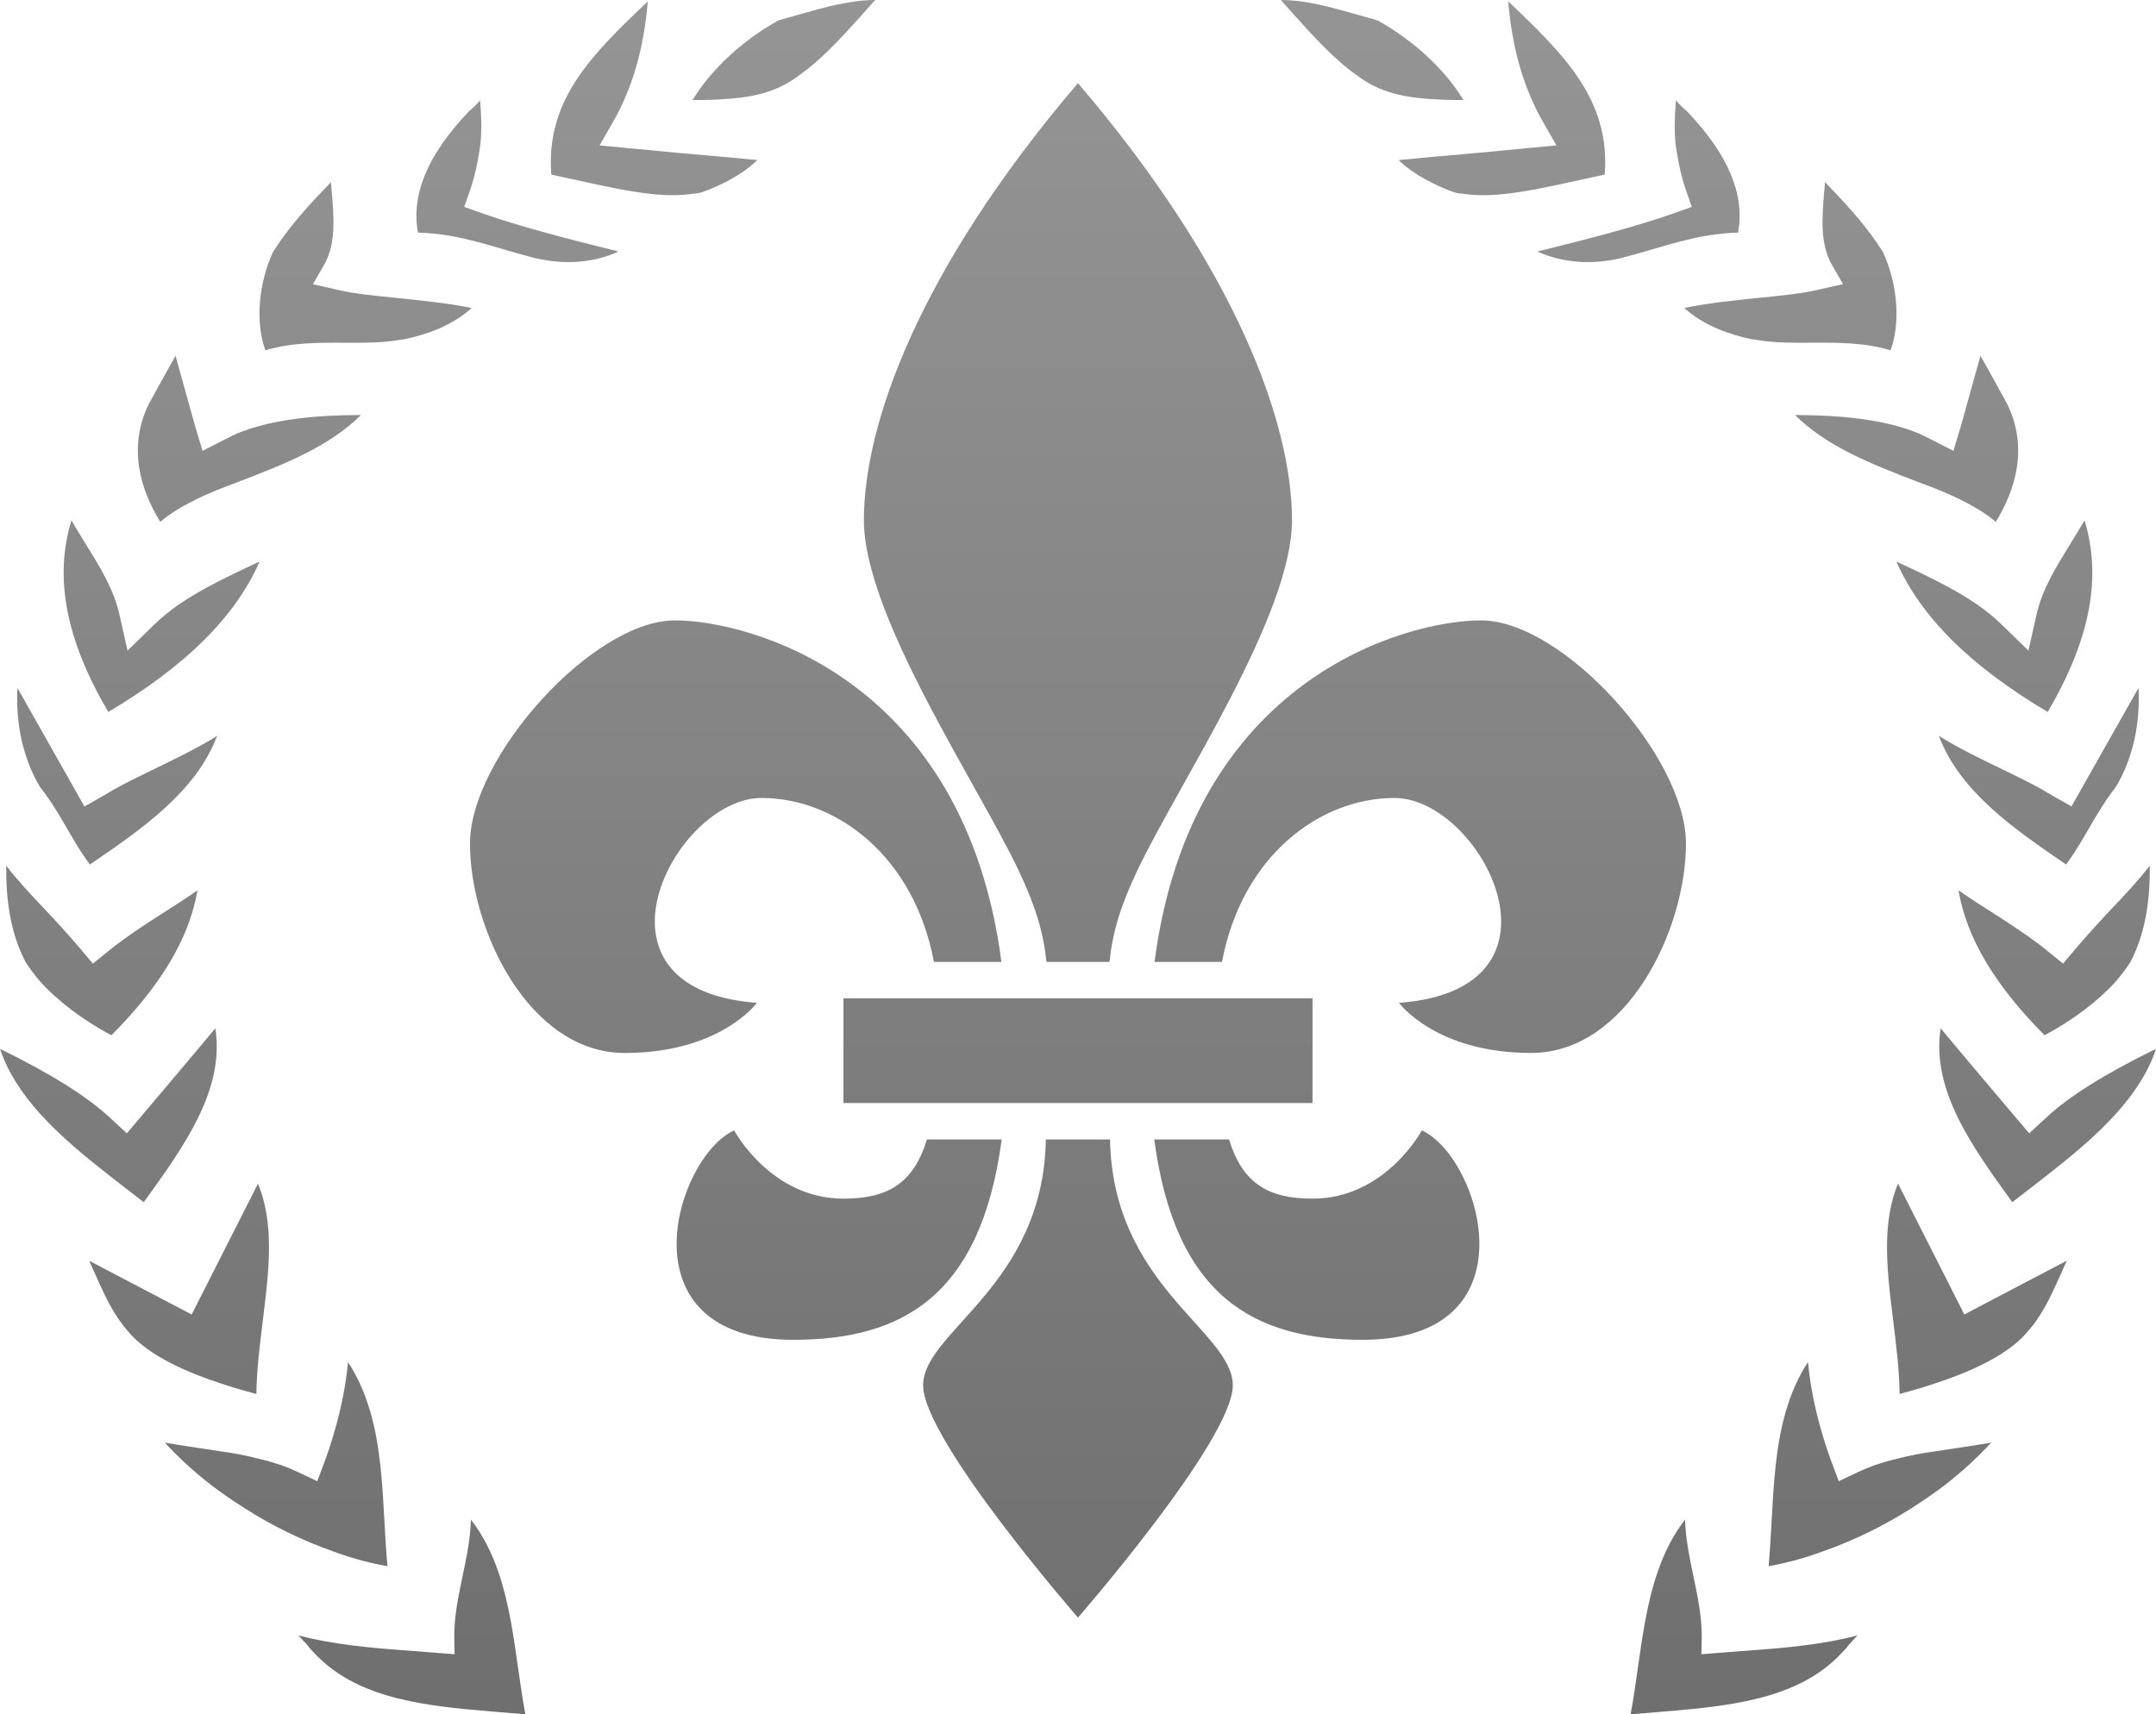 <?xml version="1.0" encoding="utf-8"?>
<!-- Generator: Adobe Illustrator 16.0.0, SVG Export Plug-In . SVG Version: 6.00 Build 0)  -->
<!DOCTYPE svg PUBLIC "-//W3C//DTD SVG 1.1//EN" "http://www.w3.org/Graphics/SVG/1.1/DTD/svg11.dtd">
<svg version="1.1" id="Layer_18" xmlns="http://www.w3.org/2000/svg" xmlns:xlink="http://www.w3.org/1999/xlink" x="0px" y="0px"
	 width="64.122px" height="51px" viewBox="0 0 64.122 51" enable-background="new 0 0 64.122 51" xml:space="preserve">
<g>
	<linearGradient id="SVGID_1_" gradientUnits="userSpaceOnUse" x1="15.391" y1="-0.527" x2="15.391" y2="116.5">
		<stop  offset="0" style="stop-color:#959595"/>
		<stop  offset="0.84" style="stop-color:#4C4C4C"/>
	</linearGradient>
	<path fill="url(#SVGID_1_)" d="M13.388,7.015c0.551,0.097,1.088,0.255,1.606,0.407c0.302,0.089,0.609,0.178,0.909,0.254
		c1.112,0.264,1.959,0.051,2.494-0.194c-1.498-0.369-2.972-0.754-4.035-1.13l-0.556-0.198l0.162-0.46
		c0.147-0.416,0.249-0.873,0.324-1.437c0.029-0.313,0.031-0.66,0-1.104l-0.006-0.089c-0.002-0.025-0.004-0.05-0.005-0.077
		c-0.1,0.111-0.207,0.218-0.329,0.319c-1.229,1.289-1.73,2.477-1.521,3.613C12.725,6.928,13.04,6.957,13.388,7.015z"/>
	<linearGradient id="SVGID_2_" gradientUnits="userSpaceOnUse" x1="19.452" y1="-0.527" x2="19.452" y2="116.512">
		<stop  offset="0" style="stop-color:#959595"/>
		<stop  offset="0.84" style="stop-color:#4C4C4C"/>
	</linearGradient>
	<path fill="url(#SVGID_2_)" d="M19.386,5.772c0.455,0.049,0.856,0.045,1.222-0.007l0.029-0.005l0.03-0.001
		c0.057-0.004,0.118-0.013,0.183-0.031c0.567-0.197,1.236-0.535,1.674-0.966l-1.007-0.095l-1.337-0.118l-1.425-0.135l-0.923-0.088
		l0.387-0.675c0.586-1.021,0.924-2.168,1.048-3.615c-0.003,0.005-0.008,0.009-0.01,0.012c-1.622,1.551-3.037,2.907-2.86,5.146
		c0.28,0.062,0.562,0.122,0.839,0.183C17.957,5.535,18.701,5.701,19.386,5.772z"/>
	<linearGradient id="SVGID_3_" gradientUnits="userSpaceOnUse" x1="23.314" y1="-0.527" x2="23.314" y2="116.506">
		<stop  offset="0" style="stop-color:#959595"/>
		<stop  offset="0.84" style="stop-color:#4C4C4C"/>
	</linearGradient>
	<path fill="url(#SVGID_3_)" d="M23.738,2.26c0.673-0.463,1.282-1.138,1.871-1.788l0.022-0.025C25.768,0.287,25.9,0.142,26.029,0
		c-0.751,0.004-1.448,0.202-2.238,0.425c-0.184,0.052-0.374,0.106-0.567,0.16c-0.027,0.011-0.052,0.02-0.072,0.023
		c-0.55,0.297-1.135,0.731-1.61,1.196c-0.395,0.388-0.712,0.784-0.943,1.172c0.415,0.001,0.743-0.011,1.04-0.035
		C22.546,2.882,23.209,2.667,23.738,2.26z"/>
	<linearGradient id="SVGID_4_" gradientUnits="userSpaceOnUse" x1="10.873" y1="-0.527" x2="10.873" y2="116.496">
		<stop  offset="0" style="stop-color:#959595"/>
		<stop  offset="0.84" style="stop-color:#4C4C4C"/>
	</linearGradient>
	<path fill="url(#SVGID_4_)" d="M10.241,10.196c0.587,0.005,1.141,0.005,1.649-0.086l0.043-0.008l0.042-0.002
		c0.018-0.001,0.043-0.01,0.069-0.012c0.625-0.132,1.399-0.391,1.983-0.925c-0.313-0.065-0.66-0.12-1.042-0.168
		c-0.41-0.053-0.808-0.092-1.183-0.131c-0.675-0.067-1.257-0.125-1.721-0.233L9.307,8.455l0.328-0.57
		c0.361-0.627,0.298-1.397,0.229-2.212C9.857,5.589,9.849,5.504,9.842,5.419C9.826,5.437,9.809,5.455,9.791,5.473
		C9.216,6.069,8.61,6.719,8.121,7.493c-0.44,0.951-0.527,2.11-0.228,2.93C8.642,10.191,9.452,10.192,10.241,10.196z"/>
	<linearGradient id="SVGID_5_" gradientUnits="userSpaceOnUse" x1="3.483" y1="-0.524" x2="3.483" y2="116.482">
		<stop  offset="0" style="stop-color:#959595"/>
		<stop  offset="0.84" style="stop-color:#4C4C4C"/>
	</linearGradient>
	<path fill="url(#SVGID_5_)" d="M2.019,24.689c0.168,0.291,0.326,0.563,0.521,0.843c0.041,0.062,0.088,0.124,0.133,0.187
		c1.565-1.068,3.161-2.175,3.782-3.824c-0.592,0.366-1.224,0.671-1.844,0.971c-0.441,0.215-0.858,0.417-1.248,0.634
		c-0.09,0.06-0.178,0.108-0.266,0.159l-0.031,0.018l-0.555,0.315l-0.323-0.572l-1.669-2.952c-0.058,1.058,0.167,2.095,0.665,2.934
		C1.537,23.855,1.782,24.278,2.019,24.689z"/>
	<linearGradient id="SVGID_6_" gradientUnits="userSpaceOnUse" x1="4.809" y1="-0.528" x2="4.809" y2="116.5">
		<stop  offset="0" style="stop-color:#959595"/>
		<stop  offset="0.84" style="stop-color:#4C4C4C"/>
	</linearGradient>
	<path fill="url(#SVGID_6_)" d="M7.723,16.704c-0.837,0.392-1.7,0.795-2.393,1.271c-0.272,0.188-0.526,0.395-0.753,0.616
		l-0.784,0.765L3.55,18.272c-0.168-0.744-0.572-1.396-0.998-2.086c-0.144-0.234-0.291-0.466-0.427-0.707
		c-0.521,1.712-0.165,3.554,1.096,5.702C5.532,19.805,6.991,18.358,7.723,16.704z"/>
	<linearGradient id="SVGID_7_" gradientUnits="userSpaceOnUse" x1="7.418" y1="-0.527" x2="7.418" y2="116.495">
		<stop  offset="0" style="stop-color:#959595"/>
		<stop  offset="0.84" style="stop-color:#4C4C4C"/>
	</linearGradient>
	<path fill="url(#SVGID_7_)" d="M5.253,15.173c0.474-0.288,1.005-0.532,1.683-0.78c1.688-0.641,2.872-1.136,3.8-2.046
		c-1.251,0.001-2.613,0.105-3.689,0.55c-0.097,0.042-0.21,0.102-0.323,0.158l-0.7,0.357l-0.22-0.729l-0.583-2.098
		c-0.155,0.271-0.309,0.549-0.464,0.831c-0.107,0.194-0.215,0.393-0.328,0.596c-0.639,1.3-0.251,2.555,0.337,3.513
		C4.913,15.401,5.075,15.285,5.253,15.173z"/>
	<linearGradient id="SVGID_8_" gradientUnits="userSpaceOnUse" x1="3.028" y1="-0.523" x2="3.028" y2="116.482">
		<stop  offset="0" style="stop-color:#959595"/>
		<stop  offset="0.84" style="stop-color:#4C4C4C"/>
	</linearGradient>
	<path fill="url(#SVGID_8_)" d="M1.193,29.197c0.516,0.576,1.274,1.151,2.12,1.602c1.48-1.489,2.318-2.893,2.56-4.314
		c-0.047,0.036-0.094,0.069-0.145,0.103c-0.266,0.18-0.54,0.358-0.814,0.53C4.321,27.5,3.76,27.86,3.225,28.292l-0.462,0.375
		l-0.417-0.495c-0.314-0.367-0.663-0.752-1.067-1.179c-0.342-0.361-0.727-0.765-1.094-1.238c-0.01,0.993,0.118,1.996,0.58,2.874
		C0.893,28.826,1.038,29.015,1.193,29.197z"/>
	<linearGradient id="SVGID_9_" gradientUnits="userSpaceOnUse" x1="3.223" y1="-0.529" x2="3.223" y2="116.498">
		<stop  offset="0" style="stop-color:#959595"/>
		<stop  offset="0.84" style="stop-color:#4C4C4C"/>
	</linearGradient>
	<path fill="url(#SVGID_9_)" d="M4.256,35.75c0.006,0.002,0.012,0.009,0.019,0.013l0.013-0.016c1.183-1.638,2.401-3.322,2.117-5.156
		l-1.051,1.253l-1.195,1.414l-0.387,0.457L3.269,33.25c-0.685-0.636-1.745-1.299-3.241-2.035C0.019,31.21,0.008,31.206,0,31.201
		c0.084,0.253,0.192,0.5,0.322,0.735c0.734,1.334,2.102,2.396,3.425,3.419C3.916,35.487,4.086,35.617,4.256,35.75z"/>
	<linearGradient id="SVGID_10_" gradientUnits="userSpaceOnUse" x1="5.326" y1="-0.528" x2="5.326" y2="116.498">
		<stop  offset="0" style="stop-color:#959595"/>
		<stop  offset="0.84" style="stop-color:#4C4C4C"/>
	</linearGradient>
	<path fill="url(#SVGID_10_)" d="M6.99,41.293c0.218,0.062,0.435,0.123,0.634,0.178c0.01-0.724,0.103-1.458,0.191-2.175
		c0.102-0.824,0.21-1.677,0.18-2.459c-0.022-0.618-0.128-1.154-0.322-1.625l-1.737,3.428L5.7,39.105l-0.559-0.294l-2.489-1.305
		c0.059,0.126,0.115,0.255,0.173,0.383c0.051,0.116,0.104,0.236,0.16,0.355c0.191,0.42,0.434,0.911,0.797,1.332
		c0.462,0.567,1.275,1.051,2.503,1.484C6.52,41.142,6.756,41.217,6.99,41.293z"/>
	<linearGradient id="SVGID_11_" gradientUnits="userSpaceOnUse" x1="8.213" y1="-0.524" x2="8.213" y2="116.489">
		<stop  offset="0" style="stop-color:#959595"/>
		<stop  offset="0.84" style="stop-color:#4C4C4C"/>
	</linearGradient>
	<path fill="url(#SVGID_11_)" d="M10.06,46.207c0.477,0.17,0.972,0.299,1.463,0.387c-0.041-0.449-0.065-0.9-0.09-1.346
		C11.373,44.15,11.31,43.016,11.014,42c-0.163-0.558-0.378-1.045-0.663-1.478c-0.122,1.337-0.555,2.592-0.724,3.034l-0.191,0.509
		l-0.594-0.281c-0.148-0.071-0.301-0.133-0.466-0.193c-0.198-0.067-0.407-0.131-0.644-0.186c-0.386-0.102-0.781-0.177-1.218-0.237
		c-0.223-0.035-0.431-0.066-0.633-0.096c-0.323-0.049-0.65-0.098-0.977-0.155c0.391,0.429,0.844,0.845,1.343,1.236
		c0.297,0.23,0.645,0.471,1.057,0.733c0.818,0.52,1.699,0.948,2.619,1.271L10.06,46.207z"/>
	<linearGradient id="SVGID_12_" gradientUnits="userSpaceOnUse" x1="12.251" y1="-0.528" x2="12.251" y2="116.496">
		<stop  offset="0" style="stop-color:#959595"/>
		<stop  offset="0.84" style="stop-color:#4C4C4C"/>
	</linearGradient>
	<path fill="url(#SVGID_12_)" d="M14.832,46.793c-0.208-0.614-0.479-1.139-0.826-1.586c-0.018,0.588-0.137,1.154-0.253,1.705
		c-0.129,0.619-0.251,1.201-0.242,1.811l0.009,0.489l-0.574-0.045c-0.189-0.015-0.383-0.03-0.581-0.046
		c-0.972-0.07-2.076-0.15-3.098-0.375c-0.133-0.031-0.265-0.062-0.392-0.094c0.075,0.08,0.153,0.168,0.233,0.25l0.028,0.029
		l0.023,0.032c0.046,0.067,0.121,0.144,0.19,0.216c0.478,0.51,1.078,0.886,1.838,1.154c0.859,0.303,1.824,0.427,2.567,0.504
		c0.359,0.036,0.724,0.065,1.085,0.096c0.259,0.021,0.521,0.043,0.785,0.066c-0.085-0.461-0.152-0.926-0.216-1.383
		C15.274,48.666,15.134,47.68,14.832,46.793z"/>
	<linearGradient id="SVGID_13_" gradientUnits="userSpaceOnUse" x1="48.731" y1="-0.527" x2="48.731" y2="116.5">
		<stop  offset="0" style="stop-color:#959595"/>
		<stop  offset="0.84" style="stop-color:#4C4C4C"/>
	</linearGradient>
	<path fill="url(#SVGID_13_)" d="M45.725,7.482c0.534,0.245,1.382,0.458,2.493,0.194c0.301-0.076,0.607-0.166,0.909-0.254
		c0.518-0.152,1.056-0.31,1.606-0.407c0.349-0.058,0.664-0.087,0.959-0.095C51.9,5.783,51.4,4.595,50.17,3.307
		c-0.121-0.101-0.228-0.208-0.329-0.319c-0.001,0.027-0.002,0.052-0.004,0.077l-0.006,0.089c-0.031,0.444-0.029,0.79-0.001,1.104
		c0.077,0.564,0.178,1.021,0.325,1.437l0.162,0.46l-0.557,0.198C48.696,6.729,47.222,7.114,45.725,7.482z"/>
	<linearGradient id="SVGID_14_" gradientUnits="userSpaceOnUse" x1="44.67" y1="-0.527" x2="44.67" y2="116.512">
		<stop  offset="0" style="stop-color:#959595"/>
		<stop  offset="0.84" style="stop-color:#4C4C4C"/>
	</linearGradient>
	<path fill="url(#SVGID_14_)" d="M43.942,4.549l-1.337,0.118l-1.008,0.095c0.439,0.431,1.107,0.769,1.674,0.966
		c0.066,0.018,0.126,0.027,0.184,0.031l0.03,0.001l0.029,0.005c0.365,0.052,0.766,0.056,1.222,0.007
		c0.683-0.072,1.429-0.238,2.151-0.396c0.275-0.062,0.557-0.121,0.839-0.183c0.177-2.239-1.238-3.595-2.861-5.146
		c-0.001-0.003-0.006-0.007-0.01-0.012c0.125,1.447,0.463,2.594,1.049,3.615l0.386,0.675l-0.922,0.088L43.942,4.549z"/>
	<linearGradient id="SVGID_15_" gradientUnits="userSpaceOnUse" x1="40.808" y1="-0.527" x2="40.808" y2="116.506">
		<stop  offset="0" style="stop-color:#959595"/>
		<stop  offset="0.84" style="stop-color:#4C4C4C"/>
	</linearGradient>
	<path fill="url(#SVGID_15_)" d="M38.513,0.472c0.589,0.65,1.198,1.325,1.871,1.788c0.529,0.406,1.192,0.622,2.099,0.681
		c0.296,0.024,0.624,0.036,1.04,0.035c-0.231-0.388-0.548-0.784-0.943-1.172c-0.475-0.465-1.062-0.898-1.61-1.196
		c-0.02-0.003-0.045-0.012-0.072-0.023c-0.193-0.054-0.383-0.108-0.568-0.16C39.541,0.202,38.844,0.004,38.093,0
		c0.129,0.142,0.261,0.287,0.396,0.447L38.513,0.472z"/>
	<linearGradient id="SVGID_16_" gradientUnits="userSpaceOnUse" x1="53.249" y1="-0.527" x2="53.249" y2="116.496">
		<stop  offset="0" style="stop-color:#959595"/>
		<stop  offset="0.84" style="stop-color:#4C4C4C"/>
	</linearGradient>
	<path fill="url(#SVGID_16_)" d="M50.094,9.162c0.584,0.534,1.359,0.793,1.983,0.925c0.025,0.002,0.051,0.011,0.067,0.012
		l0.044,0.002l0.042,0.008c0.509,0.091,1.063,0.091,1.65,0.086c0.789-0.004,1.599-0.005,2.348,0.227
		c0.299-0.82,0.213-1.979-0.229-2.93c-0.489-0.774-1.095-1.424-1.668-2.02c-0.018-0.018-0.037-0.036-0.053-0.054
		c-0.006,0.084-0.014,0.17-0.021,0.252c-0.069,0.815-0.131,1.585,0.229,2.212l0.328,0.57l-0.774,0.175
		c-0.465,0.108-1.046,0.166-1.721,0.233c-0.375,0.039-0.773,0.078-1.184,0.131C50.753,9.042,50.406,9.097,50.094,9.162z"/>
	<linearGradient id="SVGID_17_" gradientUnits="userSpaceOnUse" x1="60.638" y1="-0.524" x2="60.638" y2="116.482">
		<stop  offset="0" style="stop-color:#959595"/>
		<stop  offset="0.84" style="stop-color:#4C4C4C"/>
	</linearGradient>
	<path fill="url(#SVGID_17_)" d="M61.609,23.991l-0.554-0.315l-0.032-0.018c-0.086-0.051-0.174-0.099-0.265-0.159
		c-0.389-0.217-0.806-0.419-1.249-0.634c-0.619-0.299-1.251-0.604-1.844-0.971c0.621,1.649,2.218,2.756,3.783,3.824
		c0.045-0.063,0.092-0.125,0.133-0.187c0.194-0.28,0.352-0.553,0.521-0.843c0.237-0.411,0.481-0.834,0.833-1.288
		c0.499-0.839,0.724-1.876,0.666-2.934l-1.67,2.952L61.609,23.991z"/>
	<linearGradient id="SVGID_18_" gradientUnits="userSpaceOnUse" x1="59.313" y1="-0.528" x2="59.313" y2="116.5">
		<stop  offset="0" style="stop-color:#959595"/>
		<stop  offset="0.84" style="stop-color:#4C4C4C"/>
	</linearGradient>
	<path fill="url(#SVGID_18_)" d="M58.791,17.975c-0.692-0.476-1.554-0.879-2.392-1.271c0.732,1.654,2.19,3.101,4.502,4.477
		c1.26-2.148,1.616-3.99,1.096-5.702c-0.137,0.241-0.284,0.473-0.427,0.707c-0.426,0.691-0.831,1.343-0.998,2.086l-0.245,1.084
		l-0.783-0.765C59.318,18.37,59.063,18.163,58.791,17.975z"/>
	<linearGradient id="SVGID_19_" gradientUnits="userSpaceOnUse" x1="56.704" y1="-0.527" x2="56.704" y2="116.495">
		<stop  offset="0" style="stop-color:#959595"/>
		<stop  offset="0.84" style="stop-color:#4C4C4C"/>
	</linearGradient>
	<path fill="url(#SVGID_19_)" d="M57.187,14.393c0.678,0.248,1.209,0.492,1.682,0.78c0.178,0.112,0.341,0.228,0.488,0.352
		c0.588-0.958,0.976-2.213,0.336-3.513c-0.112-0.203-0.22-0.402-0.328-0.596c-0.154-0.281-0.308-0.56-0.464-0.831l-0.584,2.098
		l-0.22,0.729l-0.7-0.357c-0.112-0.056-0.226-0.115-0.323-0.158c-1.075-0.445-2.437-0.548-3.688-0.55
		C54.314,13.257,55.498,13.752,57.187,14.393z"/>
	<linearGradient id="SVGID_20_" gradientUnits="userSpaceOnUse" x1="61.094" y1="-0.523" x2="61.094" y2="116.482">
		<stop  offset="0" style="stop-color:#959595"/>
		<stop  offset="0.84" style="stop-color:#4C4C4C"/>
	</linearGradient>
	<path fill="url(#SVGID_20_)" d="M61.776,28.171l-0.418,0.495l-0.461-0.375c-0.535-0.432-1.096-0.792-1.69-1.174
		c-0.274-0.172-0.548-0.35-0.814-0.53c-0.051-0.034-0.098-0.067-0.145-0.103c0.241,1.421,1.08,2.825,2.56,4.314
		c0.845-0.451,1.604-1.026,2.12-1.602c0.155-0.182,0.299-0.371,0.428-0.568c0.463-0.878,0.591-1.881,0.581-2.874
		c-0.367,0.473-0.752,0.877-1.095,1.238C62.439,27.419,62.09,27.805,61.776,28.171z"/>
	<linearGradient id="SVGID_21_" gradientUnits="userSpaceOnUse" x1="60.898" y1="-0.529" x2="60.898" y2="116.498">
		<stop  offset="0" style="stop-color:#959595"/>
		<stop  offset="0.84" style="stop-color:#4C4C4C"/>
	</linearGradient>
	<path fill="url(#SVGID_21_)" d="M64.094,31.215c-1.496,0.735-2.557,1.399-3.24,2.035l-0.503,0.465l-0.388-0.457l-1.196-1.414
		l-1.05-1.253c-0.283,1.834,0.936,3.518,2.118,5.156l0.012,0.016c0.006-0.004,0.013-0.01,0.019-0.013
		c0.171-0.132,0.34-0.262,0.509-0.394c1.323-1.023,2.692-2.085,3.426-3.419c0.13-0.236,0.236-0.482,0.322-0.735
		C64.113,31.206,64.103,31.21,64.094,31.215z"/>
	<linearGradient id="SVGID_22_" gradientUnits="userSpaceOnUse" x1="58.796" y1="-0.528" x2="58.796" y2="116.498">
		<stop  offset="0" style="stop-color:#959595"/>
		<stop  offset="0.84" style="stop-color:#4C4C4C"/>
	</linearGradient>
	<path fill="url(#SVGID_22_)" d="M58.422,39.105l-0.236-0.467l-1.737-3.428c-0.195,0.471-0.299,1.007-0.322,1.625
		c-0.03,0.782,0.077,1.635,0.18,2.459c0.087,0.716,0.181,1.451,0.19,2.175c0.2-0.055,0.417-0.116,0.634-0.178
		c0.234-0.076,0.471-0.151,0.705-0.233c1.228-0.433,2.042-0.917,2.504-1.484c0.363-0.421,0.605-0.911,0.797-1.332
		c0.055-0.119,0.108-0.239,0.16-0.355c0.057-0.128,0.114-0.257,0.173-0.383l-2.489,1.305L58.422,39.105z"/>
	<linearGradient id="SVGID_23_" gradientUnits="userSpaceOnUse" x1="55.909" y1="-0.524" x2="55.909" y2="116.489">
		<stop  offset="0" style="stop-color:#959595"/>
		<stop  offset="0.84" style="stop-color:#4C4C4C"/>
	</linearGradient>
	<path fill="url(#SVGID_23_)" d="M57.609,43.167c-0.438,0.06-0.833,0.135-1.218,0.237c-0.236,0.055-0.446,0.119-0.645,0.186
		c-0.164,0.06-0.316,0.122-0.466,0.193l-0.593,0.281l-0.191-0.509c-0.169-0.441-0.604-1.696-0.724-3.034
		c-0.286,0.433-0.501,0.92-0.663,1.478c-0.296,1.016-0.359,2.15-0.419,3.248c-0.024,0.445-0.05,0.896-0.089,1.346
		c0.49-0.088,0.984-0.217,1.461-0.387l0.138-0.049c0.921-0.323,1.801-0.752,2.62-1.271c0.413-0.263,0.759-0.503,1.056-0.733
		c0.499-0.392,0.953-0.808,1.344-1.236c-0.326,0.057-0.654,0.106-0.978,0.155C58.038,43.101,57.832,43.133,57.609,43.167z"/>
	<linearGradient id="SVGID_24_" gradientUnits="userSpaceOnUse" x1="51.871" y1="-0.528" x2="51.871" y2="116.496">
		<stop  offset="0" style="stop-color:#959595"/>
		<stop  offset="0.84" style="stop-color:#4C4C4C"/>
	</linearGradient>
	<path fill="url(#SVGID_24_)" d="M51.757,49.121c-0.198,0.016-0.392,0.031-0.582,0.046l-0.574,0.045l0.01-0.489
		c0.008-0.609-0.113-1.191-0.242-1.811c-0.116-0.551-0.235-1.117-0.254-1.705c-0.346,0.447-0.617,0.972-0.825,1.586
		c-0.303,0.887-0.443,1.873-0.578,2.824c-0.064,0.457-0.13,0.922-0.216,1.383c0.264-0.023,0.525-0.045,0.785-0.066
		c0.362-0.03,0.725-0.06,1.085-0.096c0.743-0.077,1.707-0.201,2.565-0.504c0.761-0.269,1.361-0.645,1.838-1.154
		c0.071-0.072,0.145-0.148,0.191-0.216l0.023-0.032l0.027-0.029c0.081-0.082,0.159-0.17,0.234-0.25
		c-0.127,0.032-0.258,0.062-0.392,0.094C53.833,48.971,52.729,49.051,51.757,49.121z"/>
	<linearGradient id="SVGID_25_" gradientUnits="userSpaceOnUse" x1="32.06" y1="-0.524" x2="32.06" y2="116.488">
		<stop  offset="0" style="stop-color:#959595"/>
		<stop  offset="0.84" style="stop-color:#4C4C4C"/>
	</linearGradient>
	<rect x="25.085" y="29.699" fill="url(#SVGID_25_)" width="13.951" height="3.115"/>
	<linearGradient id="SVGID_26_" gradientUnits="userSpaceOnUse" x1="32.06" y1="-0.529" x2="32.06" y2="116.499">
		<stop  offset="0" style="stop-color:#959595"/>
		<stop  offset="0.84" style="stop-color:#4C4C4C"/>
	</linearGradient>
	<path fill="url(#SVGID_26_)" d="M31.105,33.898c-0.075,4.359-3.65,5.706-3.65,7.314c0,1.625,4.605,6.909,4.605,6.909
		s4.605-5.283,4.605-6.909c0-1.609-3.575-2.956-3.651-7.314H31.105z"/>
	<linearGradient id="SVGID_27_" gradientUnits="userSpaceOnUse" x1="32.06" y1="-0.527" x2="32.06" y2="116.493">
		<stop  offset="0" style="stop-color:#959595"/>
		<stop  offset="0.84" style="stop-color:#4C4C4C"/>
	</linearGradient>
	<path fill="url(#SVGID_27_)" d="M30.3,25.906c0.511,1.079,0.734,1.85,0.823,2.709h1.874c0.09-0.859,0.313-1.63,0.824-2.709
		c1.219-2.574,4.605-7.585,4.605-10.43c0-2.844-1.625-7.45-6.366-13.003c-4.741,5.554-6.367,10.159-6.367,13.003
		C25.694,18.32,29.081,23.332,30.3,25.906z"/>
	<linearGradient id="SVGID_28_" gradientUnits="userSpaceOnUse" x1="21.88" y1="-0.528" x2="21.88" y2="116.497">
		<stop  offset="0" style="stop-color:#959595"/>
		<stop  offset="0.84" style="stop-color:#4C4C4C"/>
	</linearGradient>
	<path fill="url(#SVGID_28_)" d="M22.511,29.834c-5.418-0.406-2.438-6.095,0.136-6.095c2.218,0,4.532,1.715,5.13,4.876h2.006
		c-1.097-8.442-7.484-10.159-9.71-10.159c-2.438,0-6.095,4.064-6.095,6.638c0,2.573,1.761,6.231,4.605,6.231
		C21.427,31.324,22.511,29.834,22.511,29.834z"/>
	<linearGradient id="SVGID_29_" gradientUnits="userSpaceOnUse" x1="24.958" y1="-0.527" x2="24.958" y2="116.495">
		<stop  offset="0" style="stop-color:#959595"/>
		<stop  offset="0.84" style="stop-color:#4C4C4C"/>
	</linearGradient>
	<path fill="url(#SVGID_29_)" d="M29.792,33.898h-2.224c-0.398,1.303-1.163,1.761-2.483,1.761c-2.168,0-3.251-2.032-3.251-2.032
		c-1.761,0.812-3.386,6.231,1.761,6.231C26.83,39.858,29.171,38.563,29.792,33.898z"/>
	<linearGradient id="SVGID_30_" gradientUnits="userSpaceOnUse" x1="42.241" y1="-0.528" x2="42.241" y2="116.497">
		<stop  offset="0" style="stop-color:#959595"/>
		<stop  offset="0.84" style="stop-color:#4C4C4C"/>
	</linearGradient>
	<path fill="url(#SVGID_30_)" d="M44.048,18.456c-2.227,0-8.615,1.717-9.71,10.159h2.005c0.598-3.161,2.912-4.876,5.131-4.876
		c2.574,0,5.554,5.689,0.135,6.095c0,0,1.084,1.49,3.929,1.49c2.844,0,4.605-3.658,4.605-6.231
		C50.144,22.52,46.486,18.456,44.048,18.456z"/>
	<linearGradient id="SVGID_31_" gradientUnits="userSpaceOnUse" x1="39.163" y1="-0.527" x2="39.163" y2="116.495">
		<stop  offset="0" style="stop-color:#959595"/>
		<stop  offset="0.84" style="stop-color:#4C4C4C"/>
	</linearGradient>
	<path fill="url(#SVGID_31_)" d="M42.288,33.627c0,0-1.083,2.032-3.251,2.032c-1.32,0-2.085-0.458-2.483-1.761h-2.225
		c0.621,4.666,2.962,5.96,6.198,5.96C45.674,39.858,44.048,34.439,42.288,33.627z"/>
</g>
</svg>
